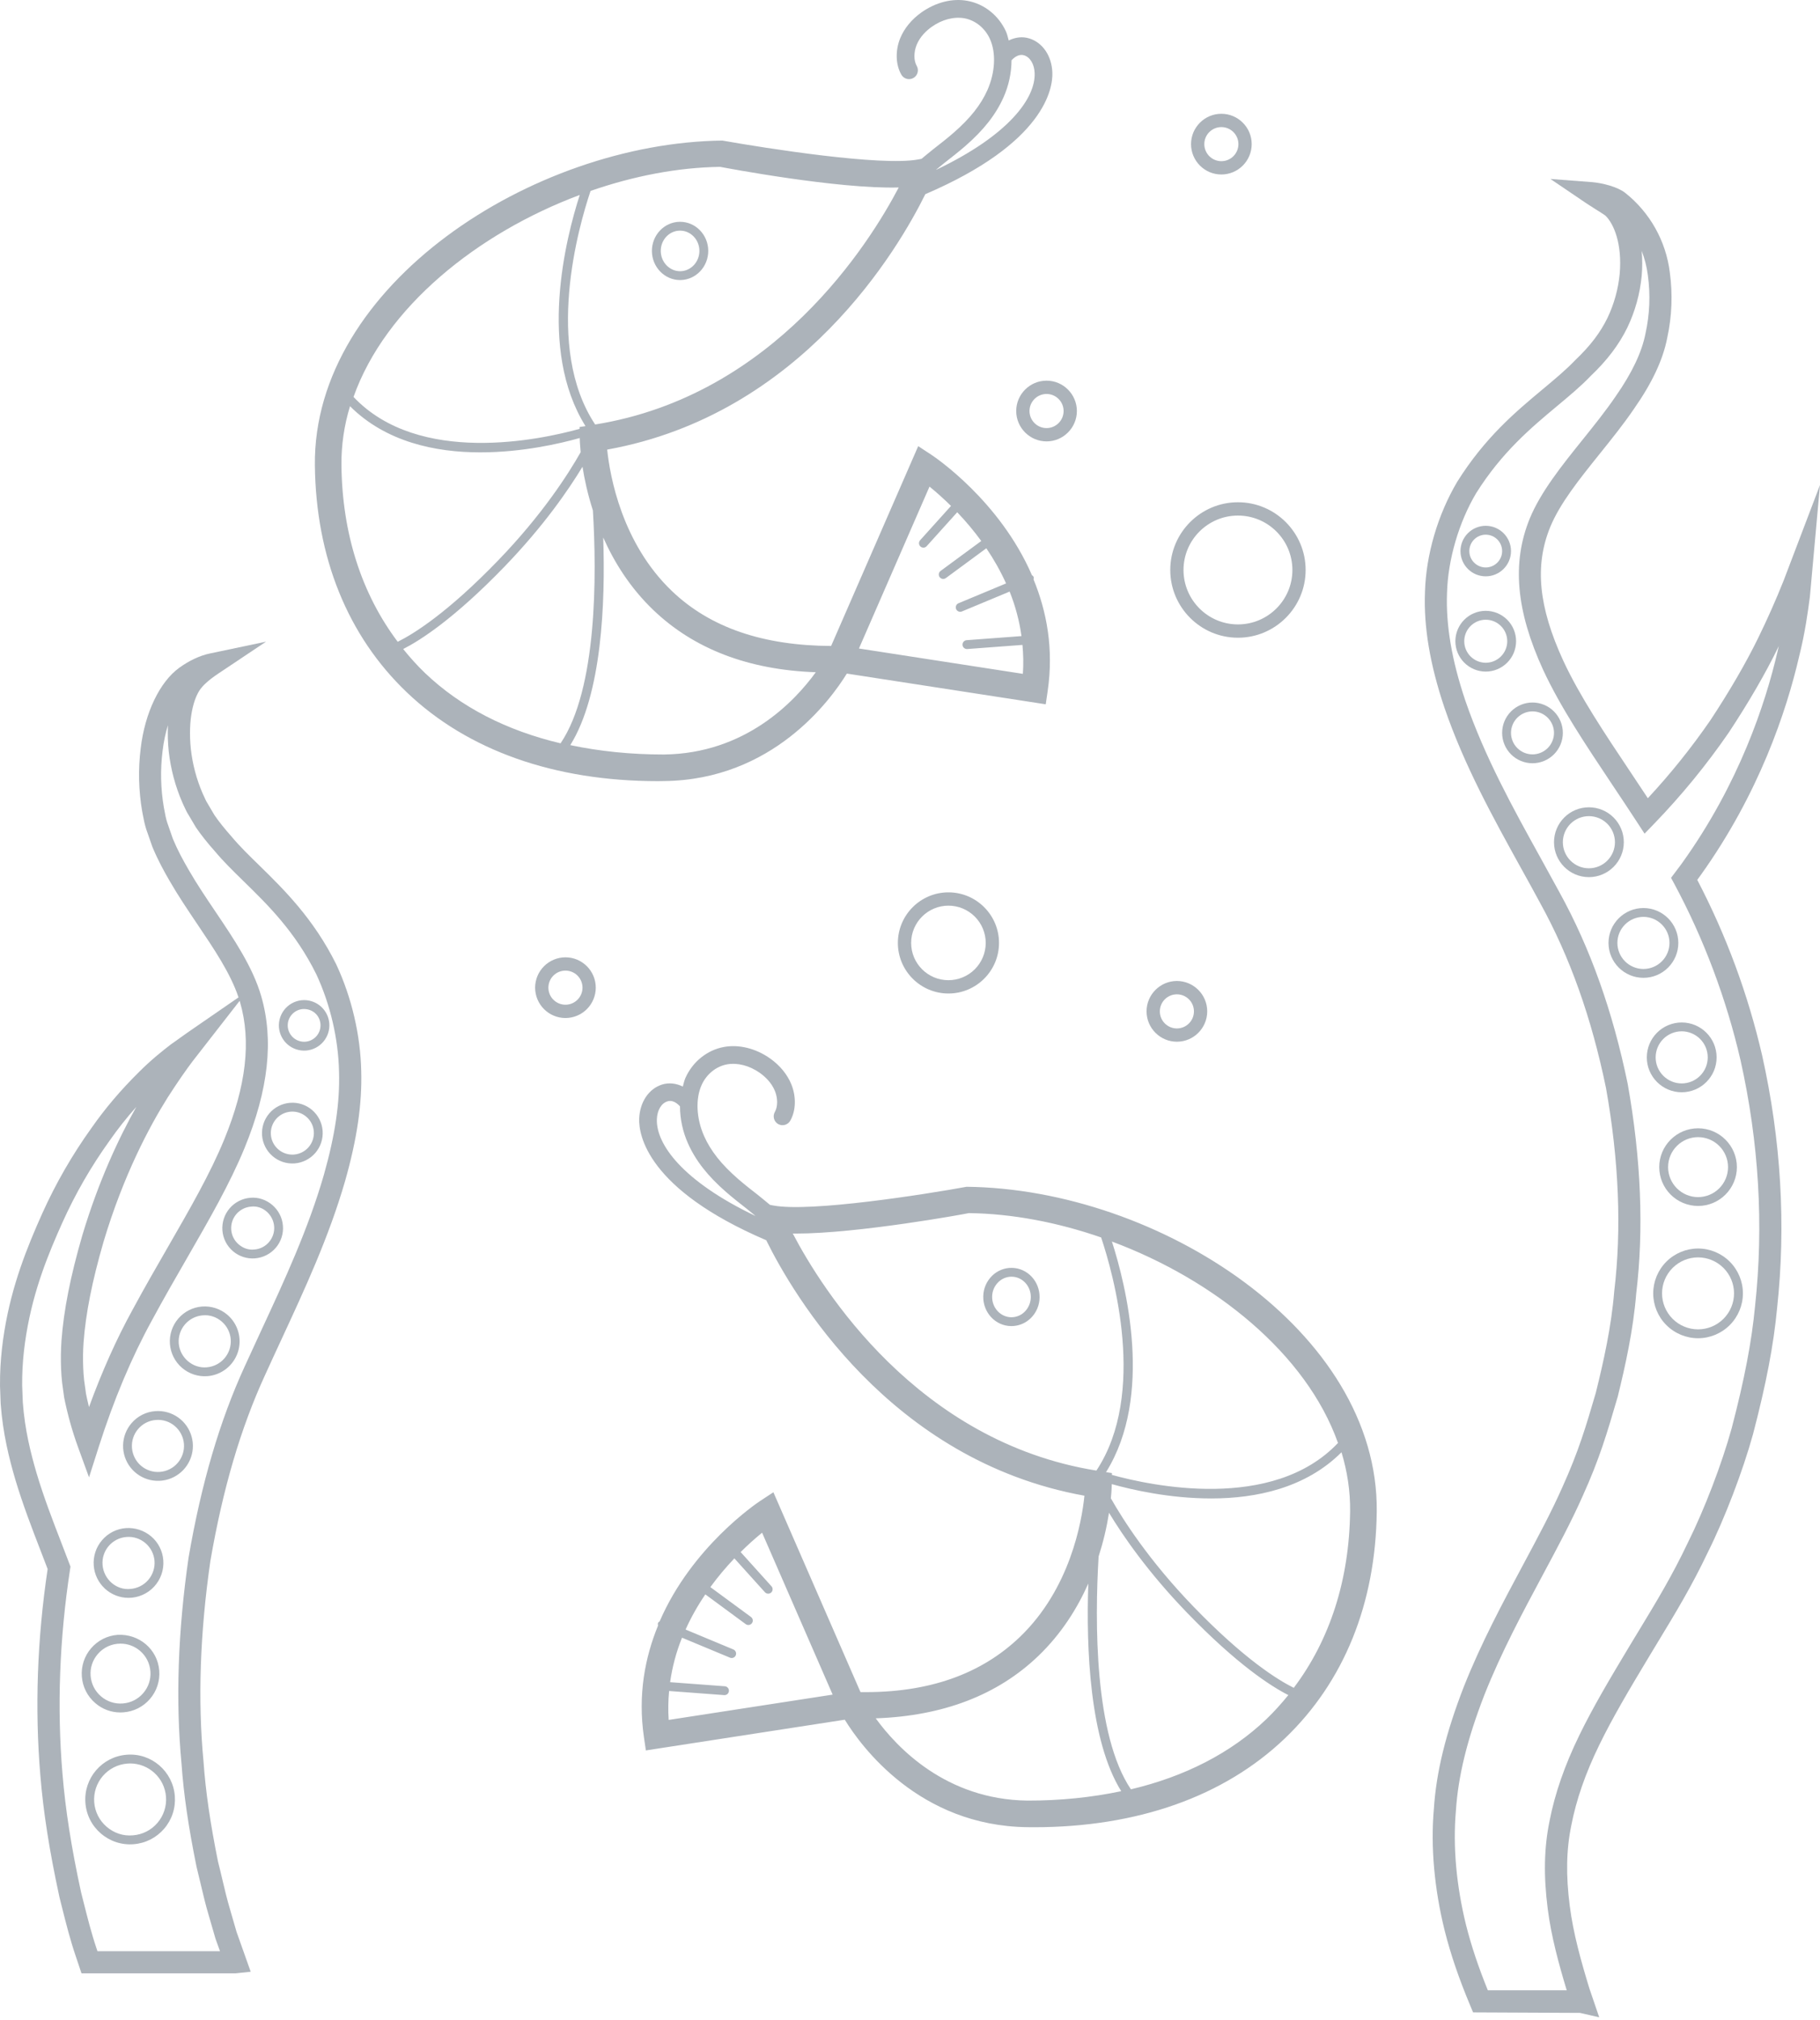 <svg width="310" height="344" viewBox="0 0 310 344" fill="none" xmlns="http://www.w3.org/2000/svg">
<path d="M152.934 160.567C152.934 165.318 156.797 169.18 161.547 169.18C166.298 169.18 170.161 165.312 170.161 160.567C170.161 155.821 166.298 151.954 161.547 151.954C156.797 151.954 152.934 155.821 152.934 160.567ZM167.9 160.567C167.897 162.25 167.227 163.864 166.036 165.054C164.845 166.243 163.231 166.912 161.547 166.914C158.042 166.914 155.195 164.068 155.195 160.567C155.195 157.066 158.047 154.22 161.547 154.22C163.231 154.221 164.845 154.89 166.036 156.08C167.227 157.27 167.897 158.884 167.9 160.567ZM210.86 108.595C217.217 108.595 222.388 103.418 222.388 97.061C222.388 90.703 217.217 85.527 210.86 85.527C204.502 85.527 199.331 90.703 199.331 97.061C199.331 103.418 204.502 108.595 210.86 108.595ZM210.86 87.793C215.972 87.793 220.133 91.948 220.133 97.061C220.133 102.173 215.972 106.328 210.86 106.328C205.747 106.328 201.587 102.173 201.587 97.061C201.587 91.948 205.747 87.793 210.86 87.793ZM173.092 69.992C173.092 72.838 175.412 75.163 178.258 75.163C181.104 75.163 183.424 72.838 183.424 69.992C183.424 67.146 181.104 64.821 178.258 64.821C175.412 64.821 173.092 67.146 173.092 69.992ZM181.163 69.992C181.163 71.593 179.859 72.897 178.258 72.897C176.657 72.897 175.353 71.593 175.353 69.992C175.353 68.391 176.657 67.087 178.258 67.087C179.859 67.087 181.163 68.391 181.163 69.992ZM208.035 29.713C209.405 29.711 210.718 29.165 211.687 28.196C212.655 27.226 213.199 25.912 213.201 24.542C213.201 21.696 210.881 19.376 208.035 19.376C205.188 19.376 202.869 21.696 202.869 24.542C202.869 27.388 205.183 29.713 208.035 29.713ZM208.035 21.643C209.636 21.643 210.939 22.941 210.939 24.542C210.939 26.143 209.636 27.447 208.035 27.447C206.433 27.447 205.13 26.143 205.13 24.542C205.13 22.941 206.433 21.643 208.035 21.643ZM303.791 98.901C302.465 102.22 301.013 105.487 299.44 108.696C297.391 112.888 294.588 117.713 291.353 122.613C288.124 127.305 284.555 131.754 280.676 135.924C279.665 134.392 278.659 132.892 277.675 131.407C273.254 124.789 269.078 118.538 266.279 112.526C262.055 103.344 261.364 96.321 264.045 89.756C265.699 85.724 268.993 81.622 272.483 77.275C274.483 74.785 276.552 72.216 278.313 69.625C281.415 65.193 283.272 61.219 283.979 57.527C284.777 53.867 284.926 50.116 284.421 46.403C283.767 41.056 281.034 36.182 276.813 32.836C275.558 31.836 272.956 31.155 271.142 31.011L264.082 30.474L269.945 34.448C270.392 34.757 270.993 35.135 271.589 35.512C272.392 36.023 273.195 36.512 273.472 36.741C274.866 38.093 276.329 41.497 275.882 46.621C275.633 49.227 274.929 51.769 273.802 54.133C272.573 56.66 270.844 58.921 268.296 61.341C266.737 62.975 264.838 64.56 262.821 66.241C258.203 70.093 252.968 74.456 248.223 82.015C244.898 87.617 242.892 94.47 242.717 100.795C242.477 106.722 243.562 113.17 246.036 120.522C249.42 130.391 254.346 139.286 259.108 147.894C260.195 149.845 261.27 151.803 262.332 153.768C267.418 162.998 271.089 173.33 273.552 185.289C275.754 197.664 276.223 209.283 274.951 219.892C274.467 225.903 273.132 231.867 271.807 237.198C270.12 242.938 268.902 247.088 266.141 253.195C264.284 257.404 261.917 261.819 259.406 266.501C255.91 273.029 252.293 279.769 249.356 287.164C246.254 295.139 244.626 301.795 244.227 308.073C243.669 314.473 244.302 321.618 246.068 328.741C247.1 332.827 248.484 336.886 250.425 341.52L250.909 342.68L269.11 342.765L272.392 343.515L270.711 338.578C269.333 334.067 267.971 329.252 267.381 324.576C266.705 319.356 266.785 314.999 267.636 310.855C268.487 306.471 270.041 301.992 272.392 297.166C274.648 292.532 277.452 287.798 280.888 282.089L282.58 279.291C285.325 274.763 288.166 270.092 290.896 264.331C293.779 258.553 296.87 250.466 298.604 244.173C300.839 235.628 302.1 229.021 302.69 222.78C304.228 208.608 303.366 194.11 300.137 179.693C297.738 169.308 294.027 159.272 289.092 149.826C289.284 149.576 289.464 149.325 289.635 149.086C299.615 135.158 304.292 121.081 306.452 111.76C307.473 107.68 307.936 104.184 308.276 101.636L310 82.585L303.791 98.901ZM302.781 110.882C300.69 119.9 296.184 133.472 286.549 146.915C286.32 147.245 286.065 147.575 285.815 147.905L284.628 149.48L285.198 150.538C290.193 159.827 294.088 170.202 296.46 180.528C299.594 194.536 300.434 208.613 298.94 222.403C298.365 228.457 297.136 234.873 294.96 243.194C293.295 249.248 290.3 257.063 287.501 262.676C284.836 268.299 282.048 272.891 279.351 277.338L277.648 280.147C274.164 285.936 271.317 290.74 268.993 295.517C266.497 300.646 264.838 305.428 263.928 310.121C262.997 314.664 262.901 319.415 263.625 325.06C264.22 329.736 265.508 334.455 266.859 338.913H253.421C251.803 334.928 250.617 331.38 249.718 327.831C248.058 321.112 247.451 314.403 247.983 308.365C248.361 302.444 249.909 296.139 252.862 288.548C255.714 281.371 259.278 274.721 262.725 268.289C265.268 263.543 267.673 259.064 269.583 254.738C272.445 248.413 273.696 244.157 275.552 237.82C276.829 232.628 278.202 226.473 278.696 220.269C280.011 209.363 279.526 197.371 277.249 184.582C274.696 172.197 270.897 161.525 265.636 151.97C264.565 149.998 263.485 148.031 262.396 146.07C257.714 137.611 252.873 128.864 249.595 119.315C247.271 112.42 246.254 106.413 246.473 100.934C246.627 95.284 248.489 88.937 251.431 83.984C255.836 76.972 260.826 72.812 265.226 69.141C267.327 67.39 269.312 65.736 270.95 64.012C273.727 61.379 275.765 58.692 277.186 55.782C278.513 53.01 279.34 50.026 279.628 46.966C279.754 45.554 279.752 44.133 279.622 42.721C280.106 43.95 280.484 45.333 280.681 46.887C281.131 50.176 280.996 53.519 280.282 56.761C279.675 59.921 277.973 63.523 275.206 67.475C273.515 69.965 271.493 72.476 269.541 74.908C266.035 79.265 262.417 83.776 260.555 88.32C257.491 95.837 258.225 104.025 262.858 114.106C265.779 120.384 270.035 126.752 274.536 133.503C275.979 135.653 277.408 137.811 278.824 139.978L280.117 141.962L281.761 140.26C286.423 135.439 290.678 130.239 294.481 124.715C297.865 119.581 300.674 114.745 302.823 110.345C302.876 110.233 302.935 110.122 302.988 110.01C302.93 110.292 302.855 110.584 302.781 110.882Z" fill="#304254" fill-opacity="0.4"/>
<path d="M253.064 98.141C255.437 98.141 257.368 96.215 257.368 93.842C257.368 91.469 255.437 89.538 253.064 89.538C251.923 89.538 250.829 89.991 250.022 90.798C249.216 91.605 248.763 92.699 248.763 93.839C248.763 94.98 249.216 96.074 250.022 96.881C250.829 97.688 251.923 98.141 253.064 98.141ZM253.064 91.049C254.607 91.049 255.857 92.299 255.857 93.842C255.857 95.379 254.601 96.63 253.064 96.63C251.526 96.63 250.271 95.379 250.271 93.842C250.271 92.299 251.521 91.049 253.064 91.049ZM258.235 109.185C258.234 107.814 257.688 106.5 256.719 105.53C255.749 104.561 254.435 104.015 253.064 104.014C251.693 104.015 250.378 104.561 249.409 105.53C248.439 106.5 247.894 107.814 247.893 109.185C247.894 110.557 248.439 111.872 249.409 112.842C250.378 113.812 251.692 114.359 253.064 114.362C254.435 114.359 255.75 113.812 256.719 112.842C257.689 111.872 258.234 110.557 258.235 109.185ZM253.064 112.856C251.048 112.856 249.404 111.207 249.404 109.191C249.404 107.174 251.048 105.53 253.064 105.53C255.086 105.53 256.729 107.174 256.729 109.191C256.729 111.207 255.086 112.856 253.064 112.856ZM261.028 119.629C259.657 119.63 258.343 120.175 257.373 121.145C256.404 122.114 255.858 123.429 255.857 124.8C255.858 126.171 256.404 127.485 257.373 128.455C258.343 129.424 259.657 129.97 261.028 129.971C262.399 129.97 263.714 129.424 264.683 128.455C265.653 127.485 266.198 126.171 266.199 124.8C266.198 123.429 265.653 122.114 264.683 121.145C263.714 120.175 262.399 119.63 261.028 119.629ZM261.028 128.46C260.058 128.458 259.128 128.072 258.442 127.386C257.756 126.7 257.37 125.77 257.368 124.8C257.37 123.83 257.756 122.9 258.442 122.214C259.128 121.527 260.058 121.141 261.028 121.14C261.999 121.14 262.93 121.526 263.617 122.212C264.305 122.898 264.692 123.829 264.694 124.8C264.692 125.771 264.305 126.701 263.617 127.387C262.93 128.074 261.999 128.459 261.028 128.46ZM276.584 143.415C276.584 141.838 275.958 140.326 274.843 139.211C273.728 138.096 272.216 137.47 270.639 137.47C269.062 137.47 267.55 138.096 266.435 139.211C265.32 140.326 264.694 141.838 264.694 143.415C264.694 146.692 267.359 149.363 270.636 149.363C273.913 149.363 276.584 146.692 276.584 143.415ZM270.636 147.857C268.189 147.857 266.199 145.862 266.199 143.415C266.201 142.239 266.669 141.111 267.5 140.279C268.332 139.447 269.46 138.979 270.636 138.978C271.813 138.979 272.94 139.447 273.772 140.279C274.604 141.111 275.072 142.239 275.073 143.415C275.073 145.862 273.083 147.857 270.636 147.857ZM279.925 154.624C276.648 154.624 273.977 157.29 273.977 160.567C273.977 163.844 276.643 166.509 279.925 166.509C283.208 166.509 285.868 163.844 285.868 160.567C285.868 157.29 283.202 154.624 279.925 154.624ZM279.925 165.004C278.749 165.002 277.621 164.535 276.789 163.703C275.958 162.871 275.49 161.743 275.488 160.567C275.488 158.12 277.483 156.13 279.925 156.13C282.367 156.13 284.362 158.12 284.362 160.567C284.361 161.743 283.893 162.871 283.061 163.703C282.229 164.535 281.101 165.002 279.925 165.004ZM280.5 180.055C280.5 183.332 283.165 185.997 286.442 185.997C289.719 185.997 292.39 183.332 292.39 180.055C292.39 176.777 289.725 174.112 286.442 174.112C284.866 174.113 283.355 174.739 282.241 175.853C281.127 176.968 280.5 178.479 280.5 180.055ZM286.442 175.618C287.619 175.619 288.746 176.087 289.578 176.919C290.41 177.75 290.878 178.878 290.879 180.055C290.879 182.502 288.884 184.491 286.442 184.491C284 184.491 282.005 182.502 282.005 180.055C282.007 178.878 282.475 177.75 283.306 176.919C284.138 176.087 285.266 175.619 286.442 175.618ZM282.617 198.744C282.619 200.497 283.316 202.178 284.556 203.418C285.796 204.658 287.477 205.355 289.23 205.357C292.874 205.357 295.843 202.388 295.843 198.744C295.843 195.1 292.874 192.131 289.23 192.131C285.586 192.131 282.617 195.1 282.617 198.744ZM294.337 198.744C294.335 200.098 293.796 201.396 292.839 202.353C291.882 203.311 290.584 203.849 289.23 203.851C287.876 203.849 286.578 203.311 285.621 202.353C284.664 201.396 284.125 200.098 284.123 198.744C284.125 197.39 284.664 196.092 285.621 195.135C286.578 194.178 287.876 193.639 289.23 193.637C290.584 193.639 291.882 194.178 292.839 195.135C293.796 196.092 294.335 197.39 294.337 198.744ZM289.23 212.603C287.205 212.605 285.263 213.411 283.83 214.843C282.398 216.275 281.592 218.217 281.59 220.243C281.592 222.268 282.398 224.21 283.83 225.642C285.263 227.075 287.205 227.88 289.23 227.882C291.256 227.88 293.198 227.075 294.63 225.642C296.062 224.21 296.868 222.268 296.87 220.243C296.868 218.217 296.062 216.275 294.63 214.843C293.198 213.411 291.256 212.605 289.23 212.603ZM289.23 226.371C287.604 226.37 286.046 225.725 284.896 224.576C283.746 223.427 283.098 221.868 283.096 220.243C283.098 218.617 283.746 217.059 284.896 215.91C286.046 214.761 287.604 214.115 289.23 214.114C290.855 214.116 292.413 214.762 293.561 215.911C294.71 217.06 295.357 218.618 295.359 220.243C295.357 221.867 294.71 223.425 293.561 224.574C292.413 225.723 290.855 226.369 289.23 226.371ZM51.798 170.303C51.207 170.305 50.622 170.429 50.08 170.667C49.538 170.905 49.051 171.251 48.649 171.685C48.247 172.12 47.938 172.632 47.742 173.19C47.547 173.748 47.468 174.341 47.511 174.931C47.599 176.069 48.135 177.124 49 177.867C49.866 178.61 50.991 178.98 52.128 178.895C53.265 178.805 54.32 178.268 55.062 177.403C55.805 176.538 56.175 175.414 56.092 174.277C56.008 173.196 55.519 172.186 54.723 171.45C53.927 170.713 52.883 170.303 51.798 170.303ZM52.011 177.389C51.274 177.443 50.545 177.203 49.984 176.722C49.423 176.24 49.075 175.557 49.016 174.82C48.961 174.081 49.202 173.351 49.684 172.79C50.167 172.228 50.853 171.881 51.591 171.824C53.198 171.739 54.469 172.862 54.586 174.394C54.641 175.132 54.401 175.862 53.918 176.424C53.435 176.985 52.749 177.332 52.011 177.389Z" fill="#304254" fill-opacity="0.4"/>
<path d="M57.3 164.28L57.284 164.243C53.416 156.412 48.277 151.395 44.154 147.357C42.43 145.676 40.802 144.091 39.456 142.473C38.339 141.228 37.232 139.84 36.535 138.813L35.317 136.749C35.109 136.435 34.934 136.025 34.753 135.621L34.508 135.094C33.473 132.694 32.798 130.154 32.508 127.556C31.971 122.39 33.003 118.884 34.147 117.325C34.471 116.883 35.296 115.952 37.195 114.692L45.319 109.265L35.759 111.276C34.051 111.632 32.242 112.478 30.529 113.713C27.198 116.128 24.677 121.39 23.964 127.433C23.521 130.987 23.604 134.586 24.209 138.116L24.326 138.733C24.475 139.526 24.629 140.335 24.916 141.228L25.959 144.218C26.927 146.538 27.949 148.379 28.901 150.022C30.332 152.507 31.971 154.938 33.593 157.348C36.498 161.658 39.254 165.738 40.627 169.84L31.939 175.83L29.076 177.868C27.704 178.932 25.826 180.4 23.719 182.502C20.58 185.603 17.915 188.737 15.59 192.067C12.311 196.635 9.497 201.518 7.19 206.644C4.593 212.438 2.018 218.865 0.757 226.59C0.421 228.615 0.194 230.658 0.077 232.708C0.023 233.766 -0.009 234.836 0.002 235.99L0.114 239.023C0.486 244.146 1.571 248.391 2.588 251.876C3.891 256.239 5.45 260.266 6.955 264.16L8.115 267.182C6.328 279.12 5.913 290.958 6.876 302.364C7.386 308.62 8.418 315.175 10.126 323.059L10.536 324.693C11.259 327.571 11.94 330.295 12.946 333.242L13.882 336.03H40.142L42.701 335.758L40.291 328.97L39.163 325.07C38.679 323.469 38.264 321.703 37.844 319.931C37.605 318.915 37.365 317.893 37.131 316.994C35.801 310.403 35.019 305.013 34.668 300.002C33.668 289.543 34.067 278.03 35.833 265.82C37.945 253.552 40.988 243.21 45.127 234.197C46.037 232.186 46.979 230.159 47.926 228.111C51.905 219.53 56.023 210.656 58.784 201.096C60.811 193.961 61.684 188.013 61.529 182.39C61.401 176.288 59.901 169.856 57.3 164.28ZM28.544 186.912C30.295 184.178 31.774 182.081 32.811 180.709L40.818 170.43C40.845 170.51 40.866 170.59 40.892 170.675C42.813 177.293 41.93 184.938 38.19 194.041C35.806 199.856 32.316 205.9 28.63 212.3C26.656 215.726 24.602 219.285 22.575 223.041C19.841 228.01 17.362 233.559 15.159 239.603C14.93 238.666 14.76 237.895 14.654 237.358L14.329 235.022C14.254 234.322 14.202 233.619 14.175 232.915C14.115 231.482 14.134 230.047 14.233 228.617C14.6 223.648 15.686 218.189 17.638 211.449C21.032 200.111 25.448 191.839 28.544 186.912ZM55.166 200.058C52.49 209.331 48.431 218.077 44.51 226.531C43.569 228.563 42.632 230.597 41.701 232.633C37.429 241.938 34.295 252.589 32.12 265.23C30.3 277.785 29.901 289.606 30.917 300.31C31.274 305.45 32.077 310.988 33.466 317.84C33.71 318.809 33.944 319.803 34.178 320.804C34.615 322.655 35.051 324.496 35.551 326.145L36.706 330.13L37.472 332.263H16.601L16.526 332.04C15.569 329.231 14.909 326.581 14.201 323.778L13.802 322.197C12.143 314.547 11.142 308.147 10.642 302.055C9.69 290.777 10.126 279.073 11.93 267.257L12.004 266.767L10.483 262.798C9.004 258.973 7.471 255.02 6.216 250.807C5.258 247.524 4.232 243.524 3.886 238.815L3.774 235.9C3.769 234.889 3.79 233.889 3.843 232.91C3.944 231.048 4.157 229.127 4.476 227.196C5.726 219.535 8.307 213.358 10.626 208.187C12.831 203.284 15.522 198.614 18.66 194.249C20.063 192.238 21.585 190.314 23.219 188.487C20.288 193.695 16.814 201.037 14.015 210.379C11.983 217.391 10.855 223.1 10.467 228.345C10.361 229.918 10.339 231.495 10.403 233.069C10.435 233.857 10.493 234.644 10.584 235.48L10.93 237.985C11.503 240.84 12.287 243.647 13.276 246.386L15.164 251.568L16.84 246.317C19.394 238.32 22.432 231.106 25.874 224.845C27.885 221.115 29.922 217.583 31.88 214.188C35.636 207.671 39.179 201.521 41.659 195.478C45.734 185.556 46.66 177.102 44.494 169.638C43.068 164.69 39.834 159.891 36.7 155.247C35.126 152.911 33.535 150.554 32.146 148.144C31.114 146.362 30.252 144.771 29.438 142.819L28.491 140.095C28.252 139.356 28.135 138.701 28.018 138.052L27.901 137.44C27.364 134.288 27.293 131.074 27.688 127.901C27.88 126.257 28.204 124.789 28.608 123.491C28.54 124.984 28.585 126.479 28.741 127.965C29.071 130.939 29.864 133.924 31.066 136.669L31.3 137.19C31.572 137.781 31.854 138.382 32.072 138.696L33.37 140.888C34.189 142.101 35.413 143.638 36.589 144.947C38.014 146.66 39.706 148.315 41.499 150.065C45.622 154.098 50.293 158.657 53.879 165.908C56.257 171.016 57.63 176.9 57.747 182.496C57.906 187.726 57.076 193.318 55.166 200.058Z" fill="#304254" fill-opacity="0.4"/>
<path d="M49.404 187.795C48.038 187.901 46.768 188.545 45.875 189.585C44.981 190.625 44.536 191.977 44.638 193.344C44.744 194.711 45.388 195.98 46.428 196.873C47.468 197.767 48.819 198.212 50.187 198.111C51.554 198.004 52.823 197.359 53.717 196.318C54.61 195.277 55.055 193.925 54.953 192.557C54.903 191.879 54.719 191.218 54.412 190.612C54.105 190.006 53.682 189.466 53.166 189.024C52.652 188.58 52.054 188.243 51.409 188.032C50.763 187.821 50.082 187.74 49.404 187.795ZM50.075 196.605C49.984 196.616 49.889 196.616 49.798 196.616C47.899 196.616 46.287 195.153 46.138 193.227C46.066 192.259 46.382 191.302 47.015 190.565C47.649 189.829 48.548 189.375 49.516 189.301C49.612 189.29 49.708 189.29 49.803 189.29C50.676 189.29 51.511 189.599 52.182 190.173C52.926 190.806 53.379 191.695 53.453 192.674C53.522 193.642 53.206 194.599 52.573 195.335C51.941 196.071 51.042 196.528 50.075 196.605ZM42.648 203.963C41.281 204.072 40.012 204.716 39.119 205.757C38.226 206.798 37.781 208.15 37.881 209.517C37.932 210.195 38.115 210.856 38.422 211.462C38.729 212.068 39.153 212.608 39.669 213.05C40.183 213.493 40.781 213.83 41.426 214.041C42.072 214.252 42.753 214.333 43.43 214.279C44.797 214.173 46.068 213.531 46.962 212.491C47.406 211.977 47.743 211.38 47.954 210.734C48.165 210.088 48.246 209.407 48.191 208.73C47.979 205.889 45.42 203.718 42.648 203.963ZM45.819 211.507C45.18 212.252 44.292 212.704 43.318 212.773C42.318 212.885 41.398 212.539 40.653 211.901C40.286 211.589 39.985 211.208 39.767 210.778C39.55 210.349 39.421 209.88 39.387 209.4C39.315 208.431 39.63 207.473 40.263 206.736C40.897 205.999 41.796 205.543 42.765 205.469C44.744 205.229 46.542 206.831 46.697 208.847C46.733 209.326 46.674 209.808 46.523 210.265C46.372 210.721 46.133 211.143 45.819 211.507ZM34.418 222.482C32.847 222.604 31.388 223.344 30.362 224.54C29.336 225.736 28.826 227.29 28.943 228.861C29.065 230.433 29.804 231.892 31 232.92C32.196 233.947 33.75 234.458 35.322 234.341C36.494 234.249 37.612 233.813 38.536 233.087C39.461 232.36 40.149 231.377 40.515 230.26C40.881 229.143 40.908 227.943 40.592 226.81C40.277 225.678 39.633 224.665 38.743 223.898C37.544 222.873 35.99 222.365 34.418 222.482ZM35.21 232.835C32.827 233.048 30.635 231.186 30.444 228.744C30.359 227.571 30.742 226.413 31.508 225.521C32.275 224.629 33.362 224.076 34.535 223.983C35.732 223.871 36.865 224.265 37.764 225.036C38.657 225.804 39.21 226.894 39.302 228.069C39.388 229.242 39.005 230.402 38.239 231.296C37.472 232.189 36.384 232.742 35.21 232.835ZM26.459 240.294C25.68 240.35 24.92 240.561 24.223 240.913C23.526 241.266 22.906 241.754 22.4 242.348C21.503 243.391 20.996 244.713 20.965 246.088C20.934 247.463 21.381 248.807 22.229 249.889C23.078 250.972 24.275 251.727 25.618 252.026C26.96 252.324 28.365 252.148 29.593 251.527C30.82 250.906 31.794 249.879 32.349 248.62C32.904 247.362 33.005 245.95 32.635 244.625C32.266 243.3 31.448 242.144 30.322 241.354C29.196 240.565 27.83 240.19 26.459 240.294ZM27.246 250.642C26.665 250.688 26.08 250.619 25.525 250.438C24.97 250.258 24.456 249.97 24.013 249.59C23.57 249.21 23.207 248.747 22.944 248.226C22.68 247.705 22.523 247.138 22.479 246.556C22.433 245.974 22.503 245.389 22.685 244.835C22.867 244.281 23.157 243.768 23.538 243.327C23.916 242.884 24.378 242.52 24.898 242.258C25.418 241.996 25.984 241.84 26.565 241.8C29.018 241.598 31.14 243.449 31.332 245.886C31.419 247.058 31.037 248.216 30.271 249.108C29.506 249.999 28.418 250.551 27.246 250.642ZM21.894 272.093C22.712 272.09 23.521 271.92 24.27 271.591C25.02 271.262 25.693 270.783 26.249 270.182C26.805 269.582 27.23 268.873 27.5 268.101C27.77 267.328 27.877 266.508 27.815 265.692C27.759 264.914 27.548 264.154 27.195 263.457C26.843 262.76 26.356 262.14 25.762 261.633C24.561 260.617 23.012 260.107 21.442 260.213C20.663 260.27 19.902 260.481 19.206 260.835C18.509 261.188 17.889 261.677 17.383 262.272C16.873 262.862 16.486 263.548 16.243 264.29C16 265.031 15.906 265.814 15.967 266.592C16.08 268.087 16.753 269.484 17.852 270.504C18.951 271.524 20.395 272.092 21.894 272.093ZM18.521 263.256C18.901 262.813 19.364 262.45 19.884 262.187C20.405 261.924 20.972 261.767 21.554 261.724C22.135 261.677 22.72 261.746 23.274 261.927C23.828 262.108 24.341 262.397 24.783 262.777C25.675 263.543 26.228 264.632 26.32 265.804C26.408 266.978 26.026 268.139 25.259 269.033C24.493 269.926 23.403 270.479 22.229 270.571C19.825 270.837 17.654 268.922 17.468 266.48C17.422 265.899 17.491 265.316 17.672 264.762C17.853 264.209 18.141 263.697 18.521 263.256ZM20.511 291.607C20.681 291.607 20.857 291.596 21.032 291.585C21.899 291.521 22.744 291.286 23.52 290.894C24.295 290.501 24.985 289.959 25.549 289.298C26.116 288.64 26.547 287.876 26.817 287.051C27.088 286.225 27.192 285.354 27.124 284.488C26.852 280.855 23.687 278.184 20.032 278.392C19.165 278.455 18.32 278.69 17.544 279.082C16.769 279.475 16.079 280.018 15.515 280.679C14.948 281.337 14.517 282.101 14.247 282.926C13.977 283.752 13.873 284.623 13.941 285.489C14.003 286.356 14.238 287.203 14.631 287.979C15.023 288.756 15.566 289.446 16.228 290.011C17.415 291.044 18.937 291.611 20.511 291.607ZM16.654 281.663C17.132 281.103 17.727 280.653 18.397 280.346C19.067 280.039 19.795 279.882 20.532 279.886C21.75 279.886 22.921 280.317 23.852 281.115C24.889 282.004 25.512 283.238 25.618 284.6C25.725 285.962 25.288 287.281 24.4 288.314C23.964 288.823 23.432 289.241 22.834 289.543C22.236 289.845 21.584 290.026 20.915 290.074C20.247 290.129 19.574 290.049 18.937 289.841C18.299 289.633 17.709 289.3 17.202 288.862C16.164 287.973 15.542 286.733 15.435 285.372C15.329 284.01 15.765 282.696 16.654 281.663ZM21.58 298.805C17.377 299.129 14.223 302.806 14.547 307.003C14.62 308.004 14.89 308.98 15.343 309.875C15.796 310.77 16.423 311.566 17.186 312.217C17.945 312.875 18.828 313.375 19.782 313.688C20.737 314.001 21.744 314.122 22.745 314.042C24.778 313.887 26.629 312.951 27.959 311.403C29.289 309.855 29.933 307.881 29.779 305.843C29.459 301.64 25.783 298.459 21.58 298.805ZM26.81 310.419C26.287 311.031 25.648 311.533 24.929 311.895C24.21 312.258 23.426 312.474 22.623 312.531C20.974 312.685 19.41 312.137 18.165 311.073C16.925 310.009 16.17 308.519 16.047 306.886C15.926 305.265 16.453 303.663 17.512 302.43C18.572 301.197 20.077 300.435 21.697 300.31C21.851 300.295 22.006 300.288 22.16 300.289C25.336 300.289 28.034 302.747 28.273 305.955C28.336 306.759 28.239 307.567 27.988 308.333C27.737 309.099 27.337 309.808 26.81 310.419ZM164.638 202.09C157.605 203.378 138 206.469 131.707 205.277L131.153 205.171C130.472 204.623 129.813 204.048 129.126 203.511C127.961 202.601 126.796 201.697 125.679 200.723C122.881 198.287 121.056 195.983 119.939 193.477C118.598 190.461 118.438 187.109 119.518 184.736C120.354 182.901 121.966 181.597 123.833 181.246C125.615 180.932 127.647 181.443 129.414 182.693C130.26 183.289 131.393 184.311 131.989 185.768C132.499 187.013 132.494 188.45 131.983 189.343C131.784 189.691 131.731 190.103 131.835 190.49C131.938 190.876 132.191 191.206 132.537 191.408C133.255 191.817 134.181 191.567 134.596 190.854C135.58 189.141 135.649 186.752 134.782 184.63C134.09 182.943 132.84 181.422 131.164 180.235C128.727 178.517 125.844 177.809 123.28 178.288C120.455 178.82 118.023 180.762 116.778 183.486C116.56 183.965 116.449 184.502 116.305 185.023C115.182 184.481 113.964 184.311 112.767 184.683C110.501 185.401 108.974 187.678 108.873 190.493C108.777 193.206 110.155 202.479 130.51 211.193C135.005 220.301 151.482 248.711 184.711 254.696C184.254 259.186 182.258 270.555 173.72 278.748C167.144 285.058 158.169 288.314 146.566 288.138L131.733 254.111L129.488 255.584C128.823 256.026 117.842 263.421 112.363 276.083C112.256 276.162 112.139 276.232 112.086 276.365C112.022 276.514 112.054 276.662 112.086 276.806C109.852 282.254 108.628 288.611 109.681 295.815L110.011 298.071L143.89 292.841C146.683 297.384 156.541 310.913 174.975 311.142C175.342 311.147 175.704 311.153 176.071 311.153C193.702 311.153 208.481 305.934 218.856 296.017C228.916 286.404 234.326 273.05 234.502 257.388C234.832 226.707 197.458 202.452 164.638 202.09ZM111.884 190.588C111.937 189.067 112.639 187.875 113.672 187.551C114.395 187.3 115.156 187.668 115.821 188.391C115.832 190.566 116.295 192.715 117.183 194.701C118.486 197.627 120.55 200.266 123.695 203C124.86 204.011 126.062 204.953 127.264 205.894C127.727 206.256 128.169 206.644 128.626 207.006L128.642 207.043C116.204 201.101 111.735 194.802 111.884 190.588ZM113.895 292.878C113.786 291.237 113.811 289.589 113.969 287.952L123.37 288.654H123.429C123.619 288.647 123.8 288.569 123.935 288.434C124.07 288.3 124.149 288.119 124.157 287.928C124.164 287.738 124.099 287.552 123.975 287.407C123.851 287.262 123.677 287.17 123.487 287.148L114.14 286.451C114.506 283.854 115.187 281.31 116.167 278.876L124.333 282.275C124.424 282.315 124.523 282.335 124.622 282.336C124.722 282.337 124.821 282.318 124.913 282.281C125.005 282.243 125.088 282.187 125.159 282.117C125.229 282.047 125.285 281.963 125.323 281.871C125.399 281.686 125.399 281.478 125.323 281.293C125.248 281.108 125.102 280.96 124.918 280.881L116.773 277.487C117.718 275.397 118.845 273.395 120.141 271.502L127.02 276.567C127.181 276.685 127.383 276.735 127.581 276.704C127.779 276.674 127.957 276.566 128.076 276.404C128.194 276.243 128.244 276.041 128.213 275.843C128.183 275.645 128.075 275.467 127.913 275.348L120.997 270.262C122.252 268.543 123.619 266.908 125.088 265.368L130.286 271.13C130.42 271.278 130.607 271.367 130.806 271.378C131.005 271.389 131.201 271.321 131.35 271.188C131.498 271.054 131.588 270.867 131.599 270.668C131.61 270.469 131.541 270.273 131.409 270.124L126.153 264.293C127.317 263.135 128.536 262.034 129.807 260.995L141.826 288.569L113.895 292.878ZM135.037 210.055C135.207 210.06 135.383 210.06 135.558 210.06C146.161 210.06 164.484 206.708 165.021 206.575C172.384 206.666 180.104 208.139 187.557 210.72C189.616 216.864 195.431 237.326 186.749 250.418C156.222 245.519 139.985 219.503 135.037 210.055ZM175.012 306.615C161.138 306.445 152.774 297.587 149.162 292.607C160.611 292.208 169.91 288.649 176.843 281.999C180.822 278.184 183.519 273.822 185.371 269.651C184.993 280.807 185.605 296.389 190.978 305.013C185.977 306.061 180.652 306.625 175.012 306.615ZM215.711 292.735C209.63 298.549 201.762 302.534 192.627 304.694C186.382 295.442 186.467 276.083 187.126 265.043C187.908 262.614 188.5 260.127 188.898 257.606C191.287 261.553 195.506 267.698 202.166 274.598C210.71 283.44 216.456 287.127 219.441 288.649C218.276 290.075 217.052 291.452 215.711 292.735ZM229.964 257.329C229.831 269.039 226.506 279.28 220.366 287.414C217.643 286.058 211.908 282.515 203.252 273.55C195.681 265.708 191.265 258.76 189.212 255.137C189.345 253.818 189.366 252.967 189.366 252.818V252.722C192.755 253.674 199.182 255.164 206.305 255.164C213.993 255.164 222.409 253.382 228.496 247.301C229.48 250.546 230.001 253.898 229.964 257.329ZM189.387 251.153L189.393 250.839L188.387 250.69C196.532 237.671 191.771 218.801 189.393 211.417C206.896 217.944 222.511 230.532 227.9 245.715C216.743 257.499 195.915 252.961 189.387 251.153Z" fill="#304254" fill-opacity="0.4"/>
<path d="M172.337 215.896C171.716 215.889 171.101 216.005 170.526 216.237C169.951 216.469 169.427 216.812 168.985 217.247C168.511 217.709 168.134 218.261 167.875 218.87C167.617 219.48 167.482 220.134 167.479 220.796C167.447 223.536 169.576 225.786 172.22 225.813H172.283C173.507 225.813 174.672 225.334 175.566 224.467C176.039 224.003 176.416 223.451 176.675 222.841C176.933 222.231 177.068 221.575 177.072 220.913C177.103 218.173 174.981 215.928 172.337 215.896ZM174.518 223.387C173.922 223.974 173.12 224.304 172.283 224.307H172.241C170.427 224.286 168.969 222.717 168.99 220.817C168.991 220.353 169.085 219.894 169.266 219.466C169.447 219.038 169.711 218.651 170.044 218.327C170.638 217.738 171.441 217.406 172.278 217.402H172.326C174.14 217.423 175.598 218.992 175.577 220.892C175.565 221.83 175.184 222.726 174.518 223.387ZM113.156 133.003C131.585 132.78 141.448 119.24 144.241 114.702L178.12 119.932L178.449 117.676C179.503 110.473 178.279 104.11 176.045 98.667C176.077 98.524 176.103 98.375 176.045 98.226C175.992 98.093 175.875 98.024 175.768 97.944C170.283 85.282 159.308 77.887 158.643 77.445L156.398 75.972L141.565 109.999C130.068 109.941 121.013 106.929 114.443 100.641C105.91 92.485 103.893 81.058 103.42 76.562C136.639 70.577 153.115 42.178 157.611 33.065C177.965 24.345 179.349 15.067 179.247 12.359C179.146 9.55 177.62 7.273 175.353 6.555C174.167 6.172 172.938 6.342 171.815 6.89C171.672 6.369 171.56 5.831 171.342 5.352C170.097 2.629 167.666 0.687 164.841 0.155C162.271 -0.345 159.393 0.383 156.962 2.102C155.286 3.294 154.03 4.815 153.338 6.496C152.471 8.624 152.546 11.013 153.53 12.721C153.628 12.893 153.76 13.044 153.917 13.165C154.074 13.286 154.253 13.374 154.444 13.426C154.636 13.477 154.835 13.49 155.032 13.464C155.228 13.438 155.418 13.374 155.589 13.274C155.761 13.175 155.911 13.044 156.032 12.887C156.153 12.73 156.241 12.551 156.293 12.36C156.344 12.168 156.357 11.969 156.331 11.772C156.306 11.576 156.241 11.387 156.142 11.215C155.626 10.322 155.626 8.885 156.132 7.64C156.727 6.182 157.861 5.161 158.706 4.565C160.473 3.31 162.505 2.799 164.287 3.118C166.149 3.469 167.761 4.778 168.602 6.608C169.687 8.975 169.522 12.327 168.182 15.349C167.064 17.86 165.24 20.158 162.441 22.595C161.324 23.569 160.159 24.478 159.004 25.377C158.313 25.915 157.648 26.489 156.967 27.043L156.408 27.149C150.13 28.341 130.51 25.26 123.04 23.936C90.657 24.329 53.283 48.584 53.634 79.254C53.81 94.911 59.22 108.275 69.281 117.884C79.655 127.795 94.429 133.019 112.065 133.019L113.156 133.003ZM158.323 82.861C159.595 83.9 160.817 84.999 161.984 86.154L156.717 92.001C156.621 92.11 156.558 92.244 156.536 92.388C156.514 92.531 156.534 92.678 156.594 92.811C156.653 92.943 156.75 93.056 156.872 93.135C156.993 93.214 157.135 93.256 157.281 93.257C157.386 93.257 157.49 93.234 157.587 93.191C157.683 93.148 157.769 93.085 157.839 93.007L163.042 87.229C164.515 88.768 165.883 90.403 167.139 92.124L160.212 97.22C160.051 97.339 159.943 97.517 159.912 97.715C159.882 97.913 159.931 98.115 160.05 98.276C160.168 98.438 160.346 98.546 160.544 98.576C160.742 98.607 160.944 98.557 161.106 98.439L168.001 93.363C169.292 95.258 170.416 97.26 171.363 99.348L163.207 102.748C163.037 102.835 162.907 102.983 162.841 103.163C162.776 103.342 162.781 103.54 162.855 103.716C162.929 103.892 163.066 104.033 163.24 104.112C163.414 104.191 163.611 104.202 163.793 104.142L171.97 100.737C172.948 103.173 173.627 105.718 173.991 108.318L164.638 109.015C164.54 109.023 164.444 109.049 164.356 109.094C164.268 109.139 164.189 109.201 164.125 109.276C164.061 109.351 164.012 109.438 163.981 109.532C163.951 109.626 163.939 109.725 163.947 109.824C163.973 110.217 164.303 110.521 164.697 110.521H164.755L174.156 109.818C174.3 111.409 174.348 113.048 174.225 114.745L146.305 110.43L158.323 82.861ZM159.483 28.873C159.946 28.506 160.393 28.112 160.856 27.75C162.058 26.814 163.261 25.872 164.42 24.867C167.564 22.132 169.629 19.493 170.932 16.567C171.815 14.582 172.279 12.436 172.294 10.263C172.959 9.545 173.715 9.194 174.443 9.422C175.476 9.752 176.178 10.944 176.231 12.46C176.385 16.679 171.911 22.978 159.462 28.915L159.483 28.873ZM122.657 28.415C123.578 28.58 142.629 32.214 153.078 31.926C148.135 41.37 131.893 67.385 101.372 72.285C92.652 59.139 98.552 38.555 100.59 32.512C107.91 29.969 115.475 28.511 122.657 28.415ZM98.749 33.198C96.381 40.524 91.556 59.495 99.728 72.561L98.722 72.71L98.728 73.024C92.2 74.849 71.371 79.382 60.215 67.593C65.615 52.345 81.299 39.715 98.749 33.198ZM58.156 79.196C58.128 75.799 58.621 72.419 59.619 69.173C65.706 75.248 74.117 77.03 81.804 77.03C88.933 77.03 95.36 75.541 98.749 74.588V74.684C98.749 74.828 98.775 75.684 98.903 77.004C96.85 80.627 92.434 87.575 84.863 95.417C76.202 104.386 70.467 107.93 67.743 109.286C61.614 101.152 58.284 90.911 58.156 79.196ZM72.398 114.612C71.058 113.33 69.834 111.952 68.674 110.521C71.659 108.999 77.399 105.317 85.949 96.47C92.609 89.57 96.828 83.425 99.217 79.478C99.536 81.526 100.084 84.106 100.989 86.921C101.648 97.965 101.733 117.325 95.482 126.577C86.326 124.411 78.495 120.432 72.398 114.612ZM102.744 91.522C104.596 95.693 107.293 100.056 111.272 103.87C118.204 110.515 127.499 114.074 138.953 114.473C135.341 119.458 126.977 128.311 113.102 128.481C107.437 128.487 102.116 127.928 97.137 126.885C102.51 118.267 103.127 102.684 102.744 91.522Z" fill="#304254" fill-opacity="0.4"/>
<path d="M115.842 47.69H115.896C118.54 47.653 120.668 45.397 120.636 42.668C120.604 39.955 118.455 37.768 115.837 37.768H115.784C113.134 37.8 111.012 40.05 111.038 42.785C111.07 45.498 113.22 47.69 115.842 47.69ZM115.8 39.273H115.837C117.63 39.273 119.109 40.795 119.13 42.689C119.151 44.588 117.688 46.158 115.88 46.184H115.842C114.049 46.184 112.57 44.657 112.549 42.764C112.523 40.859 113.986 39.289 115.8 39.273ZM200.459 177.389C203.31 177.389 205.625 175.064 205.625 172.218C205.625 169.372 203.305 167.047 200.459 167.047C197.613 167.047 195.293 169.372 195.293 172.218C195.293 175.064 197.607 177.389 200.459 177.389ZM200.459 169.319C202.06 169.319 203.364 170.622 203.364 172.223C203.364 173.825 202.06 175.128 200.459 175.128C198.857 175.128 197.554 173.825 197.554 172.223C197.554 170.622 198.857 169.319 200.459 169.319ZM96.312 163.019C94.943 163.021 93.629 163.566 92.661 164.534C91.692 165.503 91.148 166.816 91.146 168.185C91.148 169.555 91.693 170.869 92.661 171.838C93.63 172.807 94.942 173.353 96.312 173.356C97.682 173.353 98.995 172.807 99.963 171.838C100.931 170.869 101.476 169.555 101.478 168.185C101.478 165.339 99.164 163.019 96.312 163.019ZM96.312 171.09C95.542 171.089 94.804 170.783 94.259 170.238C93.715 169.694 93.409 168.955 93.407 168.185C93.407 167.415 93.713 166.676 94.258 166.131C94.803 165.587 95.542 165.281 96.312 165.281C97.083 165.281 97.821 165.587 98.366 166.131C98.911 166.676 99.217 167.415 99.217 168.185C99.217 169.787 97.914 171.09 96.312 171.09Z" fill="#304254" fill-opacity="0.4"/>
</svg>
